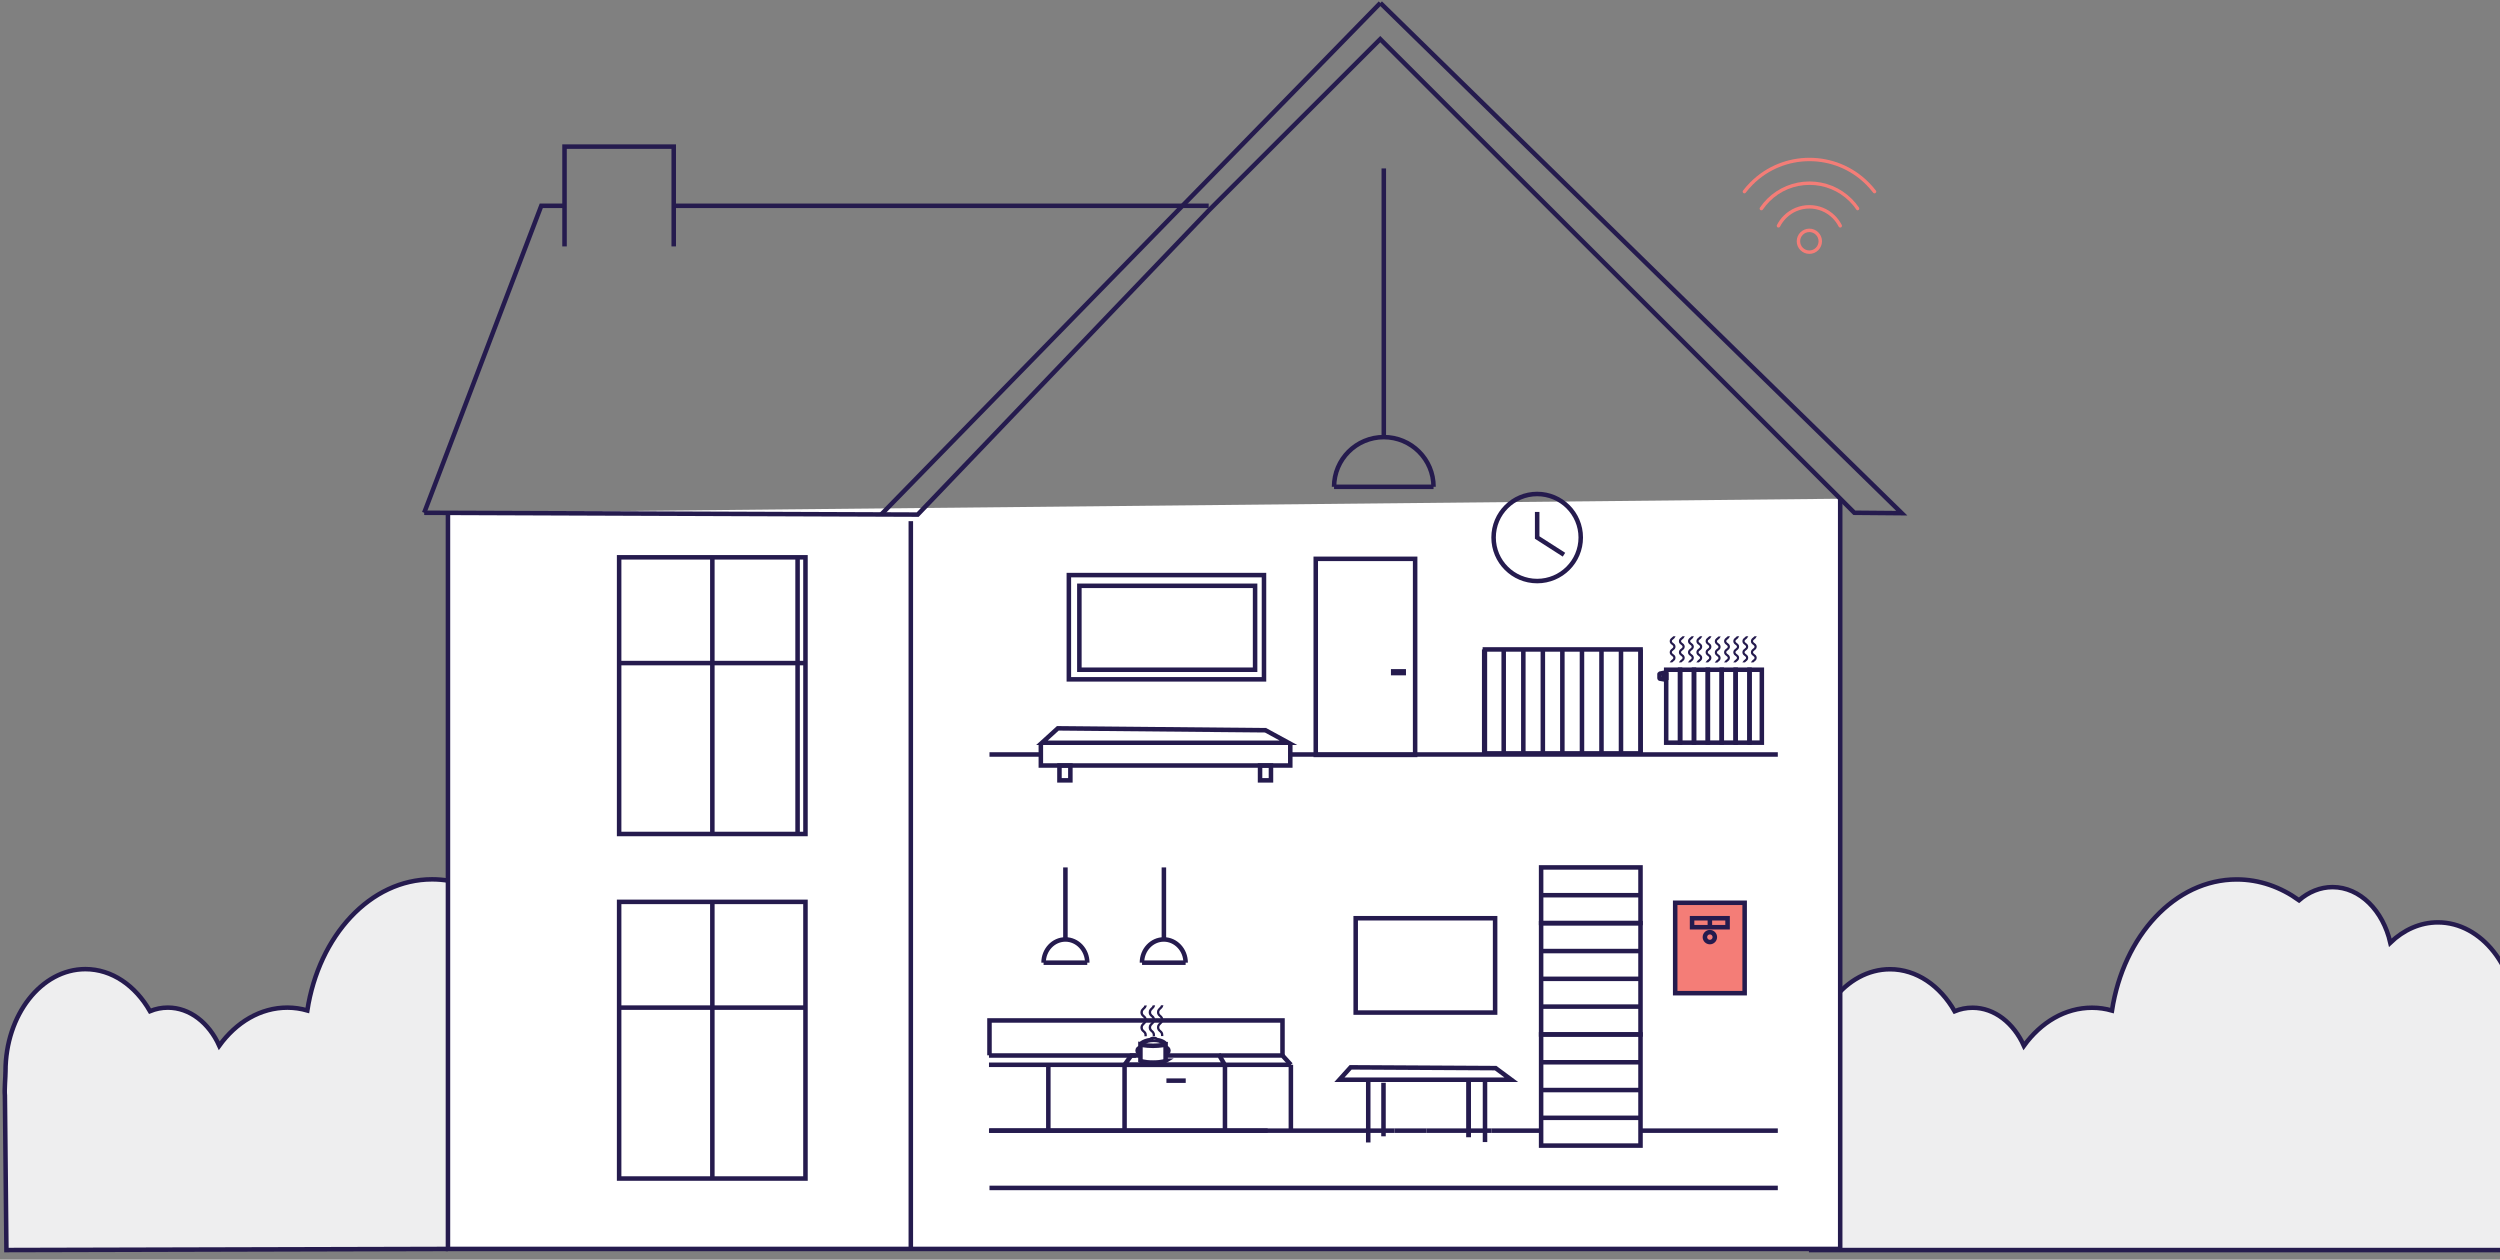 <svg xmlns="http://www.w3.org/2000/svg" width="387" height="195" viewBox="0 0 387 195" fill="none"><rect x="0" y="0" width="387" height="195" fill="#808080" stroke="none"/><g clip-path="url(#clip0_11_1606)"><path d="M280.214 165.846C280.214 157.121 285.754 150.038 292.578 150.038C296.695 150.038 300.326 152.602 302.579 156.543C303.456 156.183 304.379 155.996 305.35 155.996C308.746 155.996 311.72 158.372 313.301 161.89C315.93 158.263 319.671 155.996 323.85 155.996C324.914 155.996 325.947 156.152 326.933 156.433C328.717 144.862 336.684 136.137 346.247 136.137C349.753 136.137 353.039 137.31 355.888 139.358C357.375 138.076 359.159 137.326 361.084 137.326C365.326 137.326 368.894 140.969 370.021 145.926C372.071 143.956 374.623 142.783 377.393 142.783C384.17 142.783 389.648 149.804 389.648 158.45V193.507H326.557H280.37L280.135 169.568C280.042 168.77 280.229 166.66 280.229 165.831L280.214 165.846Z" fill="#EEEEEF" stroke="#251B4E" stroke-width="0.7" stroke-miterlimit="10"></path><path d="M69.343 193.335L0.994 193.507L0.759 169.568C0.665 168.77 0.853 166.66 0.853 165.831C0.853 157.106 6.394 150.022 13.217 150.022C17.334 150.022 20.965 152.587 23.219 156.527C24.095 156.168 25.019 155.98 25.989 155.98C29.385 155.98 32.359 158.357 33.94 161.875C36.569 158.247 40.31 155.98 44.489 155.98C45.553 155.98 46.586 156.136 47.572 156.418C49.356 144.847 57.323 136.122 66.886 136.122C70.392 136.122 73.679 137.294 76.527 139.343C78.014 138.061 79.798 137.31 81.723 137.31C85.965 137.31 89.534 140.953 90.66 145.91" fill="#EEEEEF"></path><path d="M69.343 193.335L0.994 193.507L0.759 169.568C0.665 168.77 0.853 166.66 0.853 165.831C0.853 157.106 6.394 150.022 13.217 150.022C17.334 150.022 20.965 152.587 23.219 156.527C24.095 156.168 25.019 155.98 25.989 155.98C29.385 155.98 32.359 158.357 33.94 161.875C36.569 158.247 40.31 155.98 44.489 155.98C45.553 155.98 46.586 156.136 47.572 156.418C49.356 144.847 57.323 136.122 66.886 136.122C70.392 136.122 73.679 137.294 76.527 139.343C78.014 138.061 79.798 137.31 81.724 137.31C85.965 137.31 89.534 140.953 90.66 145.91" stroke="#251B4E" stroke-width="0.7" stroke-miterlimit="10"></path><path d="M69.343 79.377V193.335H284.862V77.204" fill="white"></path><path d="M69.343 79.377V193.335H284.862V77.204" stroke="#251B4E" stroke-width="0.7" stroke-miterlimit="10"></path><path d="M104.293 31.859H187.104" stroke="#251B4E" stroke-width="0.7" stroke-miterlimit="10"></path><path d="M87.389 38.145V22.696H104.293V38.145" stroke="#251B4E" stroke-width="0.7" stroke-miterlimit="10"></path><path d="M65.665 79.377L83.789 31.859H87.389" stroke="#251B4E" stroke-width="0.7" stroke-miterlimit="10"></path><path d="M213.68 0.461L136.394 79.659" stroke="#251B4E" stroke-width="0.7" stroke-miterlimit="10"></path><path d="M65.665 79.377L142.059 79.659L187.104 32.594L213.664 6.059L287.053 79.377L294.394 79.44L213.68 0.461" stroke="#251B4E" stroke-width="0.7" stroke-miterlimit="10"></path><path d="M124.686 86.273H95.841V129.101H124.686V86.273Z" stroke="#251B4E" stroke-width="0.7" stroke-miterlimit="10"></path><path d="M124.686 139.609H95.841V182.437H124.686V139.609Z" stroke="#251B4E" stroke-width="0.7" stroke-miterlimit="10"></path><path d="M110.271 86.273V129.101" stroke="#251B4E" stroke-width="0.7" stroke-miterlimit="10"></path><path d="M95.841 102.644H124.686" stroke="#251B4E" stroke-width="0.7" stroke-miterlimit="10"></path><path d="M110.271 139.609V182.437" stroke="#251B4E" stroke-width="0.7" stroke-miterlimit="10"></path><path d="M95.841 155.98H124.686" stroke="#251B4E" stroke-width="0.7" stroke-miterlimit="10"></path><path d="M123.466 86.273V129.101" stroke="#251B4E" stroke-width="0.7" stroke-miterlimit="10"></path><path d="M140.995 80.675V193.335" stroke="#251B4E" stroke-width="0.7" stroke-miterlimit="10"></path><path d="M270.025 29.935C270.103 29.935 270.181 29.904 270.244 29.826C270.573 29.388 270.948 28.966 271.339 28.575C276.176 23.743 284.033 23.743 288.869 28.575C289.26 28.966 289.62 29.388 289.964 29.826C290.058 29.951 290.231 29.967 290.34 29.873C290.465 29.779 290.481 29.607 290.387 29.498C290.043 29.044 289.651 28.606 289.245 28.2C284.205 23.165 276.004 23.165 270.964 28.2C270.557 28.606 270.166 29.044 269.821 29.498C269.727 29.623 269.759 29.779 269.868 29.873C269.915 29.904 269.978 29.935 270.025 29.935Z" fill="#F47D77"></path><path d="M287.539 32.562C287.539 32.562 287.648 32.562 287.695 32.515C287.82 32.437 287.852 32.265 287.773 32.14C287.445 31.655 287.069 31.202 286.662 30.795C284.909 29.044 282.577 28.09 280.104 28.09C277.631 28.09 275.299 29.06 273.546 30.795C273.139 31.202 272.764 31.655 272.435 32.14C272.357 32.265 272.388 32.437 272.513 32.515C272.638 32.594 272.811 32.562 272.889 32.437C273.202 31.984 273.546 31.562 273.938 31.171C275.581 29.529 277.772 28.622 280.12 28.622C282.468 28.622 284.643 29.529 286.302 31.171C286.693 31.562 287.053 31.984 287.351 32.437C287.398 32.515 287.492 32.562 287.57 32.562H287.539Z" fill="#F47D77"></path><path d="M275.315 35.221C275.409 35.221 275.503 35.174 275.55 35.08C275.8 34.595 276.113 34.157 276.504 33.766C277.459 32.812 278.742 32.281 280.088 32.281C281.434 32.281 282.718 32.812 283.673 33.766C284.064 34.157 284.377 34.595 284.627 35.08C284.69 35.205 284.862 35.267 284.987 35.205C285.113 35.142 285.175 34.97 285.113 34.845C284.846 34.314 284.487 33.813 284.064 33.391C283 32.328 281.591 31.749 280.088 31.749C278.586 31.749 277.177 32.328 276.113 33.391C275.69 33.813 275.33 34.314 275.064 34.845C275.002 34.97 275.064 35.142 275.19 35.205C275.221 35.221 275.268 35.236 275.315 35.236V35.221Z" fill="#F47D77"></path><path d="M278.132 37.347C278.132 36.268 279.009 35.392 280.088 35.392C281.168 35.392 282.045 36.268 282.045 37.347C282.045 38.426 281.168 39.302 280.088 39.302C279.009 39.302 278.132 38.426 278.132 37.347ZM278.664 37.347C278.664 38.129 279.306 38.77 280.088 38.77C280.871 38.77 281.513 38.129 281.513 37.347C281.513 36.565 280.871 35.924 280.088 35.924C279.306 35.924 278.664 36.565 278.664 37.347Z" fill="#F47D77"></path><path d="M275.205 183.891H153.172" stroke="#251B4E" stroke-width="0.7" stroke-miterlimit="10"></path><path d="M270.072 139.749H259.319V153.744H270.072V139.749Z" fill="#F47D77" stroke="#251B4E" stroke-width="0.7" stroke-miterlimit="10"></path><path d="M253.966 175.025H275.205" stroke="#251B4E" stroke-width="0.7" stroke-miterlimit="10"></path><path d="M153.094 175.025H215.871" stroke="#251B4E" stroke-width="0.7" stroke-miterlimit="10"></path><path d="M267.427 142.142H261.933V143.533H267.427V142.142Z" stroke="#251B4E" stroke-width="0.7" stroke-miterlimit="10"></path><path d="M264.688 145.832C265.111 145.832 265.455 145.489 265.455 145.066C265.455 144.643 265.111 144.3 264.688 144.3C264.264 144.3 263.921 144.643 263.921 145.066C263.921 145.489 264.264 145.832 264.688 145.832Z" stroke="#251B4E" stroke-width="0.7" stroke-miterlimit="10"></path><path d="M258.959 102.316C259.1 102.207 259.272 102.081 259.272 101.831C259.272 101.581 259.116 101.456 258.959 101.347C258.818 101.237 258.709 101.159 258.709 100.971C258.709 100.784 258.818 100.705 258.959 100.596C259.1 100.487 259.272 100.361 259.272 100.111C259.272 99.861 259.116 99.736 258.959 99.626C258.818 99.517 258.709 99.439 258.709 99.251C258.709 99.064 258.818 98.985 258.959 98.876C259.053 98.798 259.163 98.72 259.225 98.594H259.069C259.069 98.594 258.959 98.704 258.881 98.766C258.74 98.876 258.568 99.001 258.568 99.251C258.568 99.501 258.724 99.626 258.881 99.736C259.022 99.845 259.131 99.924 259.131 100.111C259.131 100.299 259.022 100.377 258.881 100.487C258.74 100.596 258.568 100.721 258.568 100.971C258.568 101.221 258.724 101.347 258.881 101.456C259.022 101.565 259.131 101.644 259.131 101.831C259.131 102.019 259.022 102.097 258.881 102.207C258.803 102.269 258.709 102.347 258.646 102.441H258.818C258.818 102.441 258.912 102.363 258.959 102.316Z" fill="#251B4E" stroke="#251B4E" stroke-width="0.2" stroke-miterlimit="10"></path><path d="M260.383 102.316C260.524 102.207 260.696 102.081 260.696 101.831C260.696 101.581 260.54 101.456 260.383 101.347C260.243 101.237 260.133 101.159 260.133 100.971C260.133 100.784 260.243 100.705 260.383 100.596C260.524 100.487 260.696 100.361 260.696 100.111C260.696 99.861 260.54 99.736 260.383 99.626C260.243 99.517 260.133 99.439 260.133 99.251C260.133 99.064 260.243 98.986 260.383 98.876C260.477 98.798 260.587 98.72 260.649 98.594H260.493C260.493 98.594 260.383 98.704 260.305 98.766C260.164 98.876 259.992 99.001 259.992 99.251C259.992 99.501 260.149 99.626 260.305 99.736C260.446 99.846 260.556 99.924 260.556 100.111C260.556 100.299 260.446 100.377 260.305 100.487C260.164 100.596 259.992 100.721 259.992 100.971C259.992 101.221 260.149 101.347 260.305 101.456C260.446 101.565 260.556 101.644 260.556 101.831C260.556 102.019 260.446 102.097 260.305 102.207C260.227 102.269 260.133 102.347 260.07 102.441H260.243C260.243 102.441 260.336 102.363 260.383 102.316Z" fill="#251B4E" stroke="#251B4E" stroke-width="0.2" stroke-miterlimit="10"></path><path d="M261.792 102.316C261.933 102.207 262.105 102.081 262.105 101.831C262.105 101.581 261.949 101.456 261.792 101.347C261.651 101.237 261.542 101.159 261.542 100.971C261.542 100.784 261.651 100.705 261.792 100.596C261.933 100.487 262.105 100.361 262.105 100.111C262.105 99.861 261.949 99.736 261.792 99.626C261.651 99.517 261.542 99.439 261.542 99.251C261.542 99.064 261.651 98.986 261.792 98.876C261.886 98.798 261.996 98.72 262.058 98.594H261.902C261.902 98.594 261.792 98.704 261.714 98.766C261.573 98.876 261.401 99.001 261.401 99.251C261.401 99.501 261.557 99.626 261.714 99.736C261.855 99.846 261.964 99.924 261.964 100.111C261.964 100.299 261.855 100.377 261.714 100.487C261.573 100.596 261.401 100.721 261.401 100.971C261.401 101.221 261.557 101.347 261.714 101.456C261.855 101.565 261.964 101.644 261.964 101.831C261.964 102.019 261.855 102.097 261.714 102.207C261.636 102.269 261.542 102.347 261.479 102.441H261.651C261.651 102.441 261.745 102.363 261.792 102.316Z" fill="#251B4E" stroke="#251B4E" stroke-width="0.2" stroke-miterlimit="10"></path><path d="M263.091 102.316C263.232 102.207 263.404 102.081 263.404 101.831C263.404 101.581 263.248 101.456 263.091 101.347C262.95 101.237 262.841 101.159 262.841 100.971C262.841 100.784 262.95 100.705 263.091 100.596C263.232 100.487 263.404 100.361 263.404 100.111C263.404 99.861 263.248 99.736 263.091 99.626C262.95 99.517 262.841 99.439 262.841 99.251C262.841 99.064 262.95 98.986 263.091 98.876C263.185 98.798 263.295 98.72 263.357 98.594H263.201C263.201 98.594 263.091 98.704 263.013 98.766C262.872 98.876 262.7 99.001 262.7 99.251C262.7 99.501 262.856 99.626 263.013 99.736C263.154 99.846 263.263 99.924 263.263 100.111C263.263 100.299 263.154 100.377 263.013 100.487C262.872 100.596 262.7 100.721 262.7 100.971C262.7 101.221 262.856 101.347 263.013 101.456C263.154 101.565 263.263 101.644 263.263 101.831C263.263 102.019 263.154 102.097 263.013 102.207C262.935 102.269 262.841 102.347 262.778 102.441H262.95C262.95 102.441 263.044 102.363 263.091 102.316Z" fill="#251B4E" stroke="#251B4E" stroke-width="0.2" stroke-miterlimit="10"></path><path d="M264.515 102.316C264.656 102.207 264.828 102.081 264.828 101.831C264.828 101.581 264.672 101.456 264.515 101.347C264.375 101.237 264.265 101.159 264.265 100.971C264.265 100.784 264.375 100.705 264.515 100.596C264.656 100.487 264.828 100.361 264.828 100.111C264.828 99.861 264.672 99.736 264.515 99.626C264.375 99.517 264.265 99.439 264.265 99.251C264.265 99.064 264.375 98.986 264.515 98.876C264.609 98.798 264.719 98.72 264.781 98.594H264.625C264.625 98.594 264.515 98.704 264.437 98.766C264.296 98.876 264.124 99.001 264.124 99.251C264.124 99.501 264.281 99.626 264.437 99.736C264.578 99.846 264.688 99.924 264.688 100.111C264.688 100.299 264.578 100.377 264.437 100.487C264.296 100.596 264.124 100.721 264.124 100.971C264.124 101.221 264.281 101.347 264.437 101.456C264.578 101.565 264.688 101.644 264.688 101.831C264.688 102.019 264.578 102.097 264.437 102.207C264.359 102.269 264.265 102.347 264.202 102.441H264.375C264.375 102.441 264.468 102.363 264.515 102.316Z" fill="#251B4E" stroke="#251B4E" stroke-width="0.2" stroke-miterlimit="10"></path><path d="M265.94 98.907C266.034 98.829 266.143 98.751 266.206 98.626H266.049C266.049 98.626 265.94 98.735 265.861 98.798C265.721 98.907 265.548 99.032 265.548 99.282C265.548 99.533 265.705 99.658 265.861 99.767C266.002 99.877 266.112 99.955 266.112 100.143C266.112 100.33 266.002 100.408 265.861 100.518C265.721 100.627 265.548 100.752 265.548 101.003C265.548 101.253 265.705 101.378 265.861 101.487C266.002 101.597 266.112 101.675 266.112 101.863C266.112 102.05 266.002 102.128 265.861 102.238C265.783 102.3 265.689 102.379 265.627 102.472H265.799C265.799 102.472 265.893 102.394 265.94 102.347C266.081 102.238 266.253 102.113 266.253 101.863C266.253 101.612 266.096 101.487 265.94 101.378C265.799 101.268 265.689 101.19 265.689 101.003C265.689 100.815 265.799 100.737 265.94 100.627C266.081 100.518 266.253 100.393 266.253 100.143C266.253 99.892 266.096 99.767 265.94 99.658C265.799 99.548 265.689 99.47 265.689 99.282C265.689 99.095 265.799 99.017 265.94 98.907Z" fill="#251B4E" stroke="#251B4E" stroke-width="0.2" stroke-miterlimit="10"></path><path d="M267.38 102.316C267.52 102.207 267.693 102.081 267.693 101.831C267.693 101.581 267.536 101.456 267.38 101.347C267.239 101.237 267.129 101.159 267.129 100.971C267.129 100.784 267.239 100.705 267.38 100.596C267.52 100.487 267.693 100.361 267.693 100.111C267.693 99.861 267.536 99.736 267.38 99.626C267.239 99.517 267.129 99.439 267.129 99.251C267.129 99.064 267.239 98.985 267.38 98.876C267.473 98.798 267.583 98.72 267.646 98.594H267.489C267.489 98.594 267.38 98.704 267.301 98.766C267.16 98.876 266.988 99.001 266.988 99.251C266.988 99.501 267.145 99.626 267.301 99.736C267.442 99.845 267.552 99.924 267.552 100.111C267.552 100.299 267.442 100.377 267.301 100.487C267.16 100.596 266.988 100.721 266.988 100.971C266.988 101.221 267.145 101.347 267.301 101.456C267.442 101.565 267.552 101.644 267.552 101.831C267.552 102.019 267.442 102.097 267.301 102.207C267.223 102.269 267.129 102.347 267.067 102.441H267.239C267.239 102.441 267.333 102.363 267.38 102.316Z" fill="#251B4E" stroke="#251B4E" stroke-width="0.2" stroke-miterlimit="10"></path><path d="M268.804 102.316C268.945 102.207 269.117 102.081 269.117 101.831C269.117 101.581 268.96 101.456 268.804 101.347C268.663 101.237 268.553 101.159 268.553 100.971C268.553 100.784 268.663 100.705 268.804 100.596C268.945 100.487 269.117 100.361 269.117 100.111C269.117 99.861 268.96 99.736 268.804 99.626C268.663 99.517 268.553 99.439 268.553 99.251C268.553 99.064 268.663 98.985 268.804 98.876C268.898 98.798 269.007 98.72 269.07 98.594H268.913C268.913 98.594 268.804 98.704 268.726 98.766C268.585 98.876 268.413 99.001 268.413 99.251C268.413 99.501 268.569 99.626 268.726 99.736C268.866 99.845 268.976 99.924 268.976 100.111C268.976 100.299 268.866 100.377 268.726 100.487C268.585 100.596 268.413 100.721 268.413 100.971C268.413 101.221 268.569 101.347 268.726 101.456C268.866 101.565 268.976 101.644 268.976 101.831C268.976 102.019 268.866 102.097 268.726 102.207C268.647 102.269 268.553 102.347 268.491 102.441H268.663C268.663 102.441 268.757 102.363 268.804 102.316Z" fill="#251B4E" stroke="#251B4E" stroke-width="0.2" stroke-miterlimit="10"></path><path d="M270.212 102.316C270.353 102.207 270.525 102.081 270.525 101.831C270.525 101.581 270.369 101.456 270.212 101.347C270.072 101.237 269.962 101.159 269.962 100.971C269.962 100.784 270.072 100.705 270.212 100.596C270.353 100.487 270.525 100.361 270.525 100.111C270.525 99.861 270.369 99.736 270.212 99.626C270.072 99.517 269.962 99.439 269.962 99.251C269.962 99.064 270.072 98.985 270.212 98.876C270.306 98.798 270.416 98.72 270.479 98.594H270.322C270.322 98.594 270.212 98.704 270.134 98.766C269.993 98.876 269.821 99.001 269.821 99.251C269.821 99.501 269.978 99.626 270.134 99.736C270.275 99.845 270.385 99.924 270.385 100.111C270.385 100.299 270.275 100.377 270.134 100.487C269.993 100.596 269.821 100.721 269.821 100.971C269.821 101.221 269.978 101.347 270.134 101.456C270.275 101.565 270.385 101.644 270.385 101.831C270.385 102.019 270.275 102.097 270.134 102.207C270.056 102.269 269.962 102.347 269.899 102.441H270.072C270.072 102.441 270.165 102.363 270.212 102.316Z" fill="#251B4E" stroke="#251B4E" stroke-width="0.2" stroke-miterlimit="10"></path><path d="M271.527 102.316C271.668 102.207 271.84 102.081 271.84 101.831C271.84 101.581 271.684 101.456 271.527 101.347C271.386 101.237 271.277 101.159 271.277 100.971C271.277 100.784 271.386 100.705 271.527 100.596C271.668 100.487 271.84 100.361 271.84 100.111C271.84 99.861 271.684 99.736 271.527 99.626C271.386 99.517 271.277 99.439 271.277 99.251C271.277 99.064 271.386 98.985 271.527 98.876C271.621 98.798 271.731 98.72 271.793 98.594H271.637C271.637 98.594 271.527 98.704 271.449 98.766C271.308 98.876 271.136 99.001 271.136 99.251C271.136 99.501 271.292 99.626 271.449 99.736C271.59 99.845 271.699 99.924 271.699 100.111C271.699 100.299 271.59 100.377 271.449 100.487C271.308 100.596 271.136 100.721 271.136 100.971C271.136 101.221 271.292 101.347 271.449 101.456C271.59 101.565 271.699 101.644 271.699 101.831C271.699 102.019 271.59 102.097 271.449 102.207C271.371 102.269 271.277 102.347 271.214 102.441H271.386C271.386 102.441 271.48 102.363 271.527 102.316Z" fill="#251B4E" stroke="#251B4E" stroke-width="0.2" stroke-miterlimit="10"></path><path d="M260.07 103.676H257.926V114.966H260.07V103.676Z" stroke="#251B4E" stroke-width="0.7" stroke-miterlimit="10"></path><path d="M262.23 103.676H260.086V114.966H262.23V103.676Z" stroke="#251B4E" stroke-width="0.7" stroke-miterlimit="10"></path><path d="M264.375 103.676H262.23V114.966H264.375V103.676Z" stroke="#251B4E" stroke-width="0.7" stroke-miterlimit="10"></path><path d="M266.519 103.676H264.375V114.966H266.519V103.676Z" stroke="#251B4E" stroke-width="0.7" stroke-miterlimit="10"></path><path d="M268.679 103.676H266.534V114.966H268.679V103.676Z" stroke="#251B4E" stroke-width="0.7" stroke-miterlimit="10"></path><path d="M270.823 103.676H268.679V114.966H270.823V103.676Z" stroke="#251B4E" stroke-width="0.7" stroke-miterlimit="10"></path><path d="M272.732 103.676H270.823V114.966H272.732V103.676Z" stroke="#251B4E" stroke-width="0.7" stroke-miterlimit="10"></path><path d="M257.551 105.162L256.94 105.052C256.94 105.052 256.893 105.021 256.893 104.99V104.349C256.893 104.349 256.909 104.302 256.94 104.286L257.551 104.161C257.551 104.161 257.613 104.177 257.613 104.224V105.084C257.613 105.084 257.582 105.146 257.551 105.146V105.162Z" stroke="#251B4E" stroke-width="0.7" stroke-miterlimit="10"></path><path d="M257.942 104.443H257.629V104.927H257.942V104.443Z" stroke="#251B4E" stroke-width="0.7" stroke-miterlimit="10"></path><path d="M199.609 116.795H275.205" stroke="#251B4E" stroke-width="0.7" stroke-miterlimit="10"></path><path d="M153.172 116.795H160.95" stroke="#251B4E" stroke-width="0.7" stroke-miterlimit="10"></path><path d="M264.688 142.142V143.533" stroke="#251B4E" stroke-width="0.7" stroke-miterlimit="10"></path><path d="M214.212 26.073V67.681" stroke="#251B4E" stroke-width="0.7" stroke-miterlimit="10"></path><path d="M199.453 114.981H161.295L163.752 112.745L195.9 113.043L199.453 114.981Z" stroke="#251B4E" stroke-width="0.7" stroke-miterlimit="10"></path><path d="M161.123 115.153V118.5H199.735V115.153" stroke="#251B4E" stroke-width="0.7" stroke-miterlimit="10"></path><path d="M165.693 118.5H164.003V120.798H165.693V118.5Z" stroke="#251B4E" stroke-width="0.7" stroke-miterlimit="10"></path><path d="M196.745 118.5H195.055V120.798H196.745V118.5Z" stroke="#251B4E" stroke-width="0.7" stroke-miterlimit="10"></path><path d="M219.064 86.508H203.679V116.858H219.064V86.508Z" stroke="#251B4E" stroke-width="0.7" stroke-miterlimit="10"></path><path d="M253.951 160.124H238.565V177.339H253.951V160.124Z" stroke="#251B4E" stroke-width="0.7" stroke-miterlimit="10"></path><path d="M238.565 164.439H253.966" stroke="#251B4E" stroke-width="0.7" stroke-miterlimit="10"></path><path d="M238.565 168.739H253.966" stroke="#251B4E" stroke-width="0.7" stroke-miterlimit="10"></path><path d="M238.565 173.039H253.966" stroke="#251B4E" stroke-width="0.7" stroke-miterlimit="10"></path><path d="M253.951 142.924H238.565V160.139H253.951V142.924Z" stroke="#251B4E" stroke-width="0.7" stroke-miterlimit="10"></path><path d="M238.565 147.224H253.966" stroke="#251B4E" stroke-width="0.7" stroke-miterlimit="10"></path><path d="M238.565 151.524H253.966" stroke="#251B4E" stroke-width="0.7" stroke-miterlimit="10"></path><path d="M238.565 155.824H253.966" stroke="#251B4E" stroke-width="0.7" stroke-miterlimit="10"></path><path d="M253.951 134.277H238.565V142.877H253.951V134.277Z" stroke="#251B4E" stroke-width="0.7" stroke-miterlimit="10"></path><path d="M238.565 138.577H253.966" stroke="#251B4E" stroke-width="0.7" stroke-miterlimit="10"></path><path d="M177.431 160.233C177.431 159.904 177.259 159.732 177.087 159.592C176.93 159.451 176.805 159.326 176.805 159.06C176.805 158.794 176.946 158.669 177.087 158.528C177.244 158.372 177.431 158.216 177.431 157.887C177.431 157.559 177.259 157.387 177.087 157.246C176.93 157.106 176.805 156.98 176.805 156.715C176.805 156.449 176.946 156.324 177.087 156.183C177.212 156.074 177.337 155.948 177.4 155.745H177.228C177.181 155.886 177.087 155.98 176.977 156.074C176.821 156.23 176.633 156.386 176.633 156.715C176.633 157.043 176.805 157.215 176.977 157.356C177.134 157.496 177.259 157.622 177.259 157.887C177.259 158.153 177.118 158.278 176.977 158.419C176.821 158.575 176.633 158.732 176.633 159.06C176.633 159.388 176.805 159.56 176.977 159.701C177.134 159.842 177.259 159.967 177.259 160.233C177.259 160.264 177.259 160.28 177.259 160.311H177.416C177.416 160.311 177.416 160.264 177.416 160.233H177.431Z" fill="#251B4E" stroke="#251B4E" stroke-width="0.2" stroke-miterlimit="10"></path><path d="M178.37 159.576C178.214 159.436 178.089 159.31 178.089 159.045C178.089 158.779 178.23 158.654 178.37 158.513C178.527 158.357 178.715 158.2 178.715 157.872C178.715 157.544 178.543 157.372 178.37 157.231C178.214 157.09 178.089 156.965 178.089 156.699C178.089 156.433 178.23 156.308 178.37 156.168C178.496 156.058 178.621 155.933 178.683 155.73H178.511C178.464 155.87 178.37 155.964 178.261 156.058C178.104 156.214 177.917 156.371 177.917 156.699C177.917 157.028 178.089 157.2 178.261 157.34C178.417 157.481 178.543 157.606 178.543 157.872C178.543 158.138 178.402 158.263 178.261 158.404C178.104 158.56 177.917 158.716 177.917 159.045C177.917 159.373 178.089 159.545 178.261 159.686C178.417 159.826 178.543 159.952 178.543 160.217C178.543 160.249 178.543 160.264 178.543 160.296H178.699C178.699 160.296 178.699 160.249 178.699 160.217C178.699 159.889 178.527 159.717 178.355 159.576H178.37Z" fill="#251B4E" stroke="#251B4E" stroke-width="0.2" stroke-miterlimit="10"></path><path d="M179.654 156.152C179.779 156.042 179.904 155.917 179.967 155.714H179.795C179.748 155.855 179.654 155.949 179.544 156.042C179.388 156.199 179.2 156.355 179.2 156.684C179.2 157.012 179.372 157.184 179.544 157.325C179.701 157.465 179.826 157.59 179.826 157.856C179.826 158.122 179.685 158.247 179.544 158.388C179.388 158.544 179.2 158.701 179.2 159.029C179.2 159.357 179.372 159.529 179.544 159.67C179.701 159.811 179.826 159.936 179.826 160.202C179.826 160.233 179.826 160.249 179.826 160.28H179.983C179.983 160.28 179.983 160.233 179.983 160.202C179.983 159.873 179.81 159.701 179.638 159.561C179.482 159.42 179.356 159.295 179.356 159.029C179.356 158.763 179.497 158.638 179.638 158.497C179.795 158.341 179.983 158.185 179.983 157.856C179.983 157.528 179.81 157.356 179.638 157.215C179.482 157.074 179.356 156.949 179.356 156.684C179.356 156.418 179.497 156.293 179.638 156.152H179.654Z" fill="#251B4E" stroke="#251B4E" stroke-width="0.2" stroke-miterlimit="10"></path><path d="M153.172 163.36V157.966H198.529V163.392" stroke="#251B4E" stroke-width="0.7" stroke-miterlimit="10"></path><path d="M153.172 175.025H196.229" stroke="#251B4E" stroke-width="0.7" stroke-miterlimit="10"></path><path d="M175.835 163.392H153.094" stroke="#251B4E" stroke-width="0.7" stroke-miterlimit="10"></path><path d="M180.436 163.392H188.763L189.592 164.83H174.082L175.115 163.392H176.555" stroke="#251B4E" stroke-width="0.7" stroke-miterlimit="10"></path><path d="M174.082 164.752V174.947" stroke="#251B4E" stroke-width="0.7" stroke-miterlimit="10"></path><path d="M162.281 164.752V174.947" stroke="#251B4E" stroke-width="0.7" stroke-miterlimit="10"></path><path d="M189.624 164.799V174.9" stroke="#251B4E" stroke-width="0.7" stroke-miterlimit="10"></path><path d="M180.562 167.285H183.551H180.562Z" stroke="#251B4E" stroke-width="0.7" stroke-miterlimit="10"></path><path d="M176.539 161.64C176.539 161.64 177.197 160.968 178.59 160.968C179.983 160.968 180.452 161.64 180.452 161.64" stroke="#251B4E" stroke-width="0.7" stroke-miterlimit="10"></path><path d="M178.214 160.937C178.214 160.937 178.37 160.812 178.558 160.812C178.746 160.812 178.903 160.858 178.903 160.937" fill="white"></path><path d="M178.214 160.937C178.214 160.937 178.37 160.812 178.558 160.812C178.746 160.812 178.903 160.858 178.903 160.937" stroke="#251B4E" stroke-width="0.7" stroke-miterlimit="10"></path><path d="M180.452 164.205C180.452 164.205 179.998 164.486 178.496 164.486C176.993 164.486 176.539 164.205 176.539 164.205V161.687C176.539 161.687 177.259 161.89 178.496 161.89C179.56 161.89 180.436 161.703 180.436 161.703V164.205H180.452Z" stroke="#251B4E" stroke-width="0.7" stroke-miterlimit="10"></path><path d="M176.539 163.079C176.304 163.079 176.101 162.891 176.101 162.641C176.101 162.391 176.289 162.203 176.539 162.203" stroke="#251B4E" stroke-width="0.7" stroke-miterlimit="10"></path><path d="M180.436 163.079C180.671 163.079 180.875 162.891 180.875 162.641C180.875 162.406 180.687 162.203 180.436 162.203" stroke="#251B4E" stroke-width="0.7" stroke-miterlimit="10"></path><path d="M188.763 163.392H198.529L199.828 164.83" stroke="#251B4E" stroke-width="0.7" stroke-miterlimit="10"></path><path d="M199.828 164.83H153.094" stroke="#251B4E" stroke-width="0.7" stroke-miterlimit="10"></path><path d="M199.828 174.9V164.83" stroke="#251B4E" stroke-width="0.7" stroke-miterlimit="10"></path><path d="M211.802 176.854V167.348V176.854Z" stroke="#251B4E" stroke-width="0.7" stroke-miterlimit="10"></path><path d="M229.879 176.792V167.254V176.792Z" stroke="#251B4E" stroke-width="0.7" stroke-miterlimit="10"></path><path d="M227.312 175.697H227.359V167.488H227.312V175.697Z" stroke="#251B4E" stroke-width="0.7" stroke-miterlimit="10"></path><path d="M214.165 167.613V175.901V167.613Z" stroke="#251B4E" stroke-width="0.7" stroke-miterlimit="10"></path><path d="M233.948 167.144L231.522 165.346L209.078 165.221L207.341 167.144H233.948Z" stroke="#251B4E" stroke-width="0.7" stroke-miterlimit="10"></path><path d="M238.565 175.025H230.865" stroke="#251B4E" stroke-width="0.7" stroke-miterlimit="10"></path><path d="M230.865 175.025H220.801" stroke="#251B4E" stroke-width="0.7" stroke-miterlimit="10"></path><path d="M220.801 175.025H215.871" stroke="#251B4E" stroke-width="0.7" stroke-miterlimit="10"></path><path d="M221.912 75.359C221.912 71.106 218.469 67.666 214.212 67.666C209.955 67.666 206.512 71.106 206.512 75.359" stroke="#251B4E" stroke-width="0.7" stroke-miterlimit="10"></path><path d="M206.512 75.359H221.912" stroke="#251B4E" stroke-width="0.7" stroke-miterlimit="10"></path><path d="M180.17 134.277V145.425" stroke="#251B4E" stroke-width="0.7" stroke-miterlimit="10"></path><path d="M183.535 149.022C183.535 147.036 182.017 145.425 180.155 145.425C178.292 145.425 176.774 147.036 176.774 149.022" stroke="#251B4E" stroke-width="0.7" stroke-miterlimit="10"></path><path d="M176.79 149.022H183.535" stroke="#251B4E" stroke-width="0.7" stroke-miterlimit="10"></path><path d="M164.926 134.277V145.425" stroke="#251B4E" stroke-width="0.7" stroke-miterlimit="10"></path><path d="M168.307 149.022C168.307 147.036 166.788 145.425 164.926 145.425C163.063 145.425 161.545 147.036 161.545 149.022" stroke="#251B4E" stroke-width="0.7" stroke-miterlimit="10"></path><path d="M161.545 149.022H168.307" stroke="#251B4E" stroke-width="0.7" stroke-miterlimit="10"></path><path d="M195.665 89.025H165.458V105.162H195.665V89.025Z" stroke="#251B4E" stroke-width="0.7" stroke-miterlimit="10"></path><path d="M194.288 90.683H167.086V103.676H194.288V90.683Z" stroke="#251B4E" stroke-width="0.7" stroke-miterlimit="10"></path><path d="M231.444 142.142H209.861V156.746H231.444V142.142Z" stroke="#251B4E" stroke-width="0.7" stroke-miterlimit="10"></path><path d="M253.966 100.533H229.863V116.623H253.966V100.533Z" stroke="#251B4E" stroke-width="0.7" stroke-miterlimit="10"></path><path d="M237.955 89.948C241.681 89.948 244.701 86.93 244.701 83.208C244.701 79.486 241.681 76.469 237.955 76.469C234.23 76.469 231.209 79.486 231.209 83.208C231.209 86.93 234.23 89.948 237.955 89.948Z" stroke="#251B4E" stroke-width="0.7" stroke-miterlimit="10"></path><path d="M237.955 79.252V83.208L242.103 85.867" stroke="#251B4E" stroke-width="0.7" stroke-miterlimit="10"></path><path d="M217.295 103.927H215.668V104.192H217.295V103.927Z" stroke="#251B4E" stroke-width="0.7" stroke-miterlimit="10"></path><path d="M232.774 100.533V116.623" stroke="#251B4E" stroke-width="0.7" stroke-miterlimit="10"></path><path d="M235.811 100.533V116.623" stroke="#251B4E" stroke-width="0.7" stroke-miterlimit="10"></path><path d="M238.832 100.533V116.623" stroke="#251B4E" stroke-width="0.7" stroke-miterlimit="10"></path><path d="M241.852 100.533V116.623" stroke="#251B4E" stroke-width="0.7" stroke-miterlimit="10"></path><path d="M247.909 100.533V116.623" stroke="#251B4E" stroke-width="0.7" stroke-miterlimit="10"></path><path d="M250.93 100.533V116.623" stroke="#251B4E" stroke-width="0.7" stroke-miterlimit="10"></path><path d="M244.889 100.533V116.623" stroke="#251B4E" stroke-width="0.7" stroke-miterlimit="10"></path><path d="M229.754 100.533V116.623" stroke="#251B4E" stroke-width="0.7" stroke-miterlimit="10"></path><path d="M253.966 100.533V116.623" stroke="#251B4E" stroke-width="0.7" stroke-miterlimit="10"></path></g><defs><clipPath id="clip0_11_1606"><rect width="390" height="194" fill="white" transform="translate(0.18 0.07)"></rect></clipPath></defs></svg>
